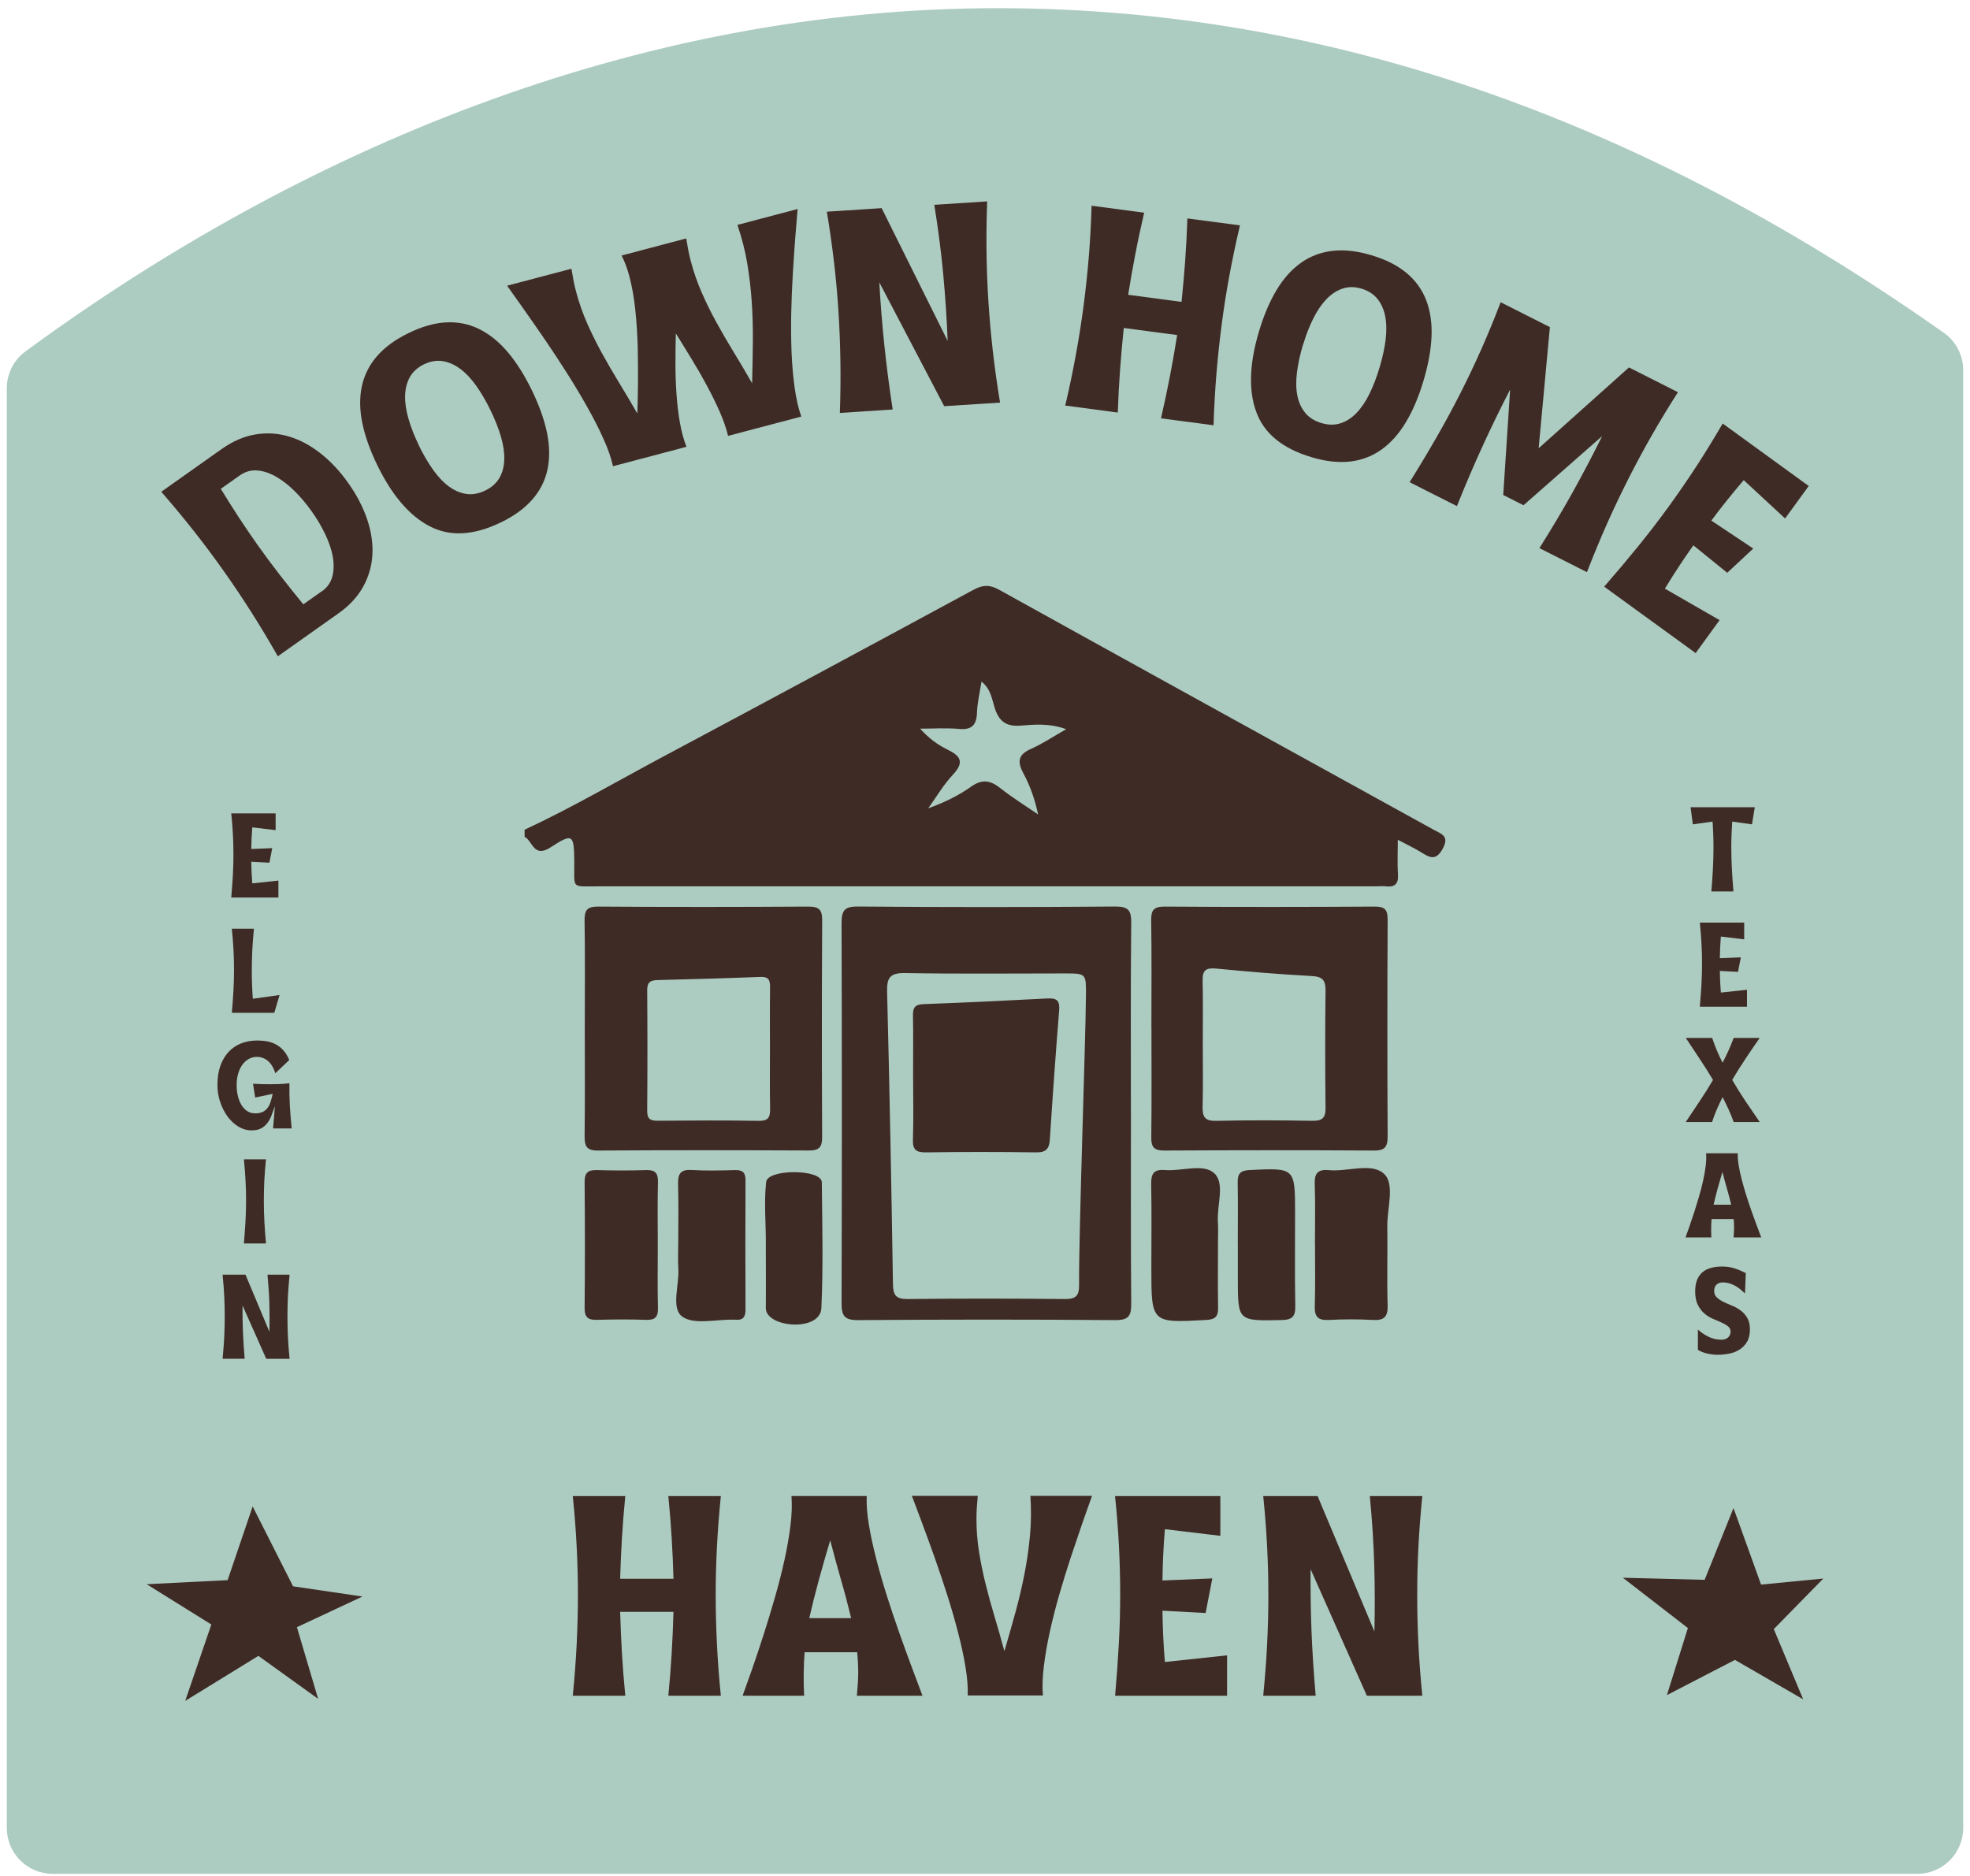 <svg width="232" height="221" viewBox="0 0 232 221" fill="none" xmlns="http://www.w3.org/2000/svg">
<path d="M231.2 43.61V215.293C231.2 218.281 228.779 220.702 225.791 220.702H6.209C3.221 220.702 0.8 218.281 0.8 215.293V45.741C0.8 44.026 1.607 42.406 2.987 41.397C35.133 17.788 74.704 0.962 117.503 0.962C160.303 0.962 197.359 16.912 228.93 39.203C230.361 40.212 231.2 41.864 231.2 43.61Z" fill="#ADCCC1"/>
<path d="M32.787 103.715V105.713H27.233C27.315 104.805 27.372 103.941 27.422 103.116C27.467 102.29 27.492 101.477 27.492 100.663C27.492 99.85 27.473 99.094 27.429 98.305C27.391 97.517 27.322 96.679 27.233 95.803H32.46V97.776L29.711 97.448C29.642 98.324 29.598 99.175 29.591 99.995L32.062 99.894L31.728 101.609L29.591 101.495C29.598 102.334 29.642 103.185 29.711 104.042L32.794 103.715H32.787Z" fill="#3F2B26"/>
<path d="M27.303 119.299C27.385 118.391 27.441 117.527 27.492 116.702C27.536 115.876 27.561 115.062 27.561 114.249C27.561 113.436 27.542 112.679 27.498 111.891C27.46 111.103 27.391 110.265 27.303 109.389H29.906C29.818 110.284 29.755 111.135 29.711 111.936C29.673 112.736 29.654 113.543 29.654 114.35C29.654 115.409 29.692 116.506 29.774 117.635L32.926 117.193L32.302 119.293H27.303V119.299Z" fill="#3F2B26"/>
<path d="M29.792 127.645C30.164 127.664 30.511 127.677 30.826 127.689C31.142 127.702 31.457 127.702 31.759 127.702C32.131 127.702 32.497 127.696 32.863 127.683C33.228 127.67 33.632 127.639 34.086 127.588C34.067 128.446 34.086 129.303 34.13 130.154C34.18 131.005 34.249 131.926 34.35 132.909H32.157C32.201 132.461 32.238 132.02 32.27 131.585C32.301 131.15 32.333 130.722 32.371 130.293C32.239 130.665 32.106 131.018 31.98 131.358C31.854 131.699 31.69 132.001 31.488 132.266C31.287 132.531 31.041 132.745 30.751 132.903C30.461 133.06 30.082 133.136 29.622 133.136C29.074 133.136 28.557 132.985 28.065 132.688C27.58 132.386 27.151 131.989 26.792 131.497C26.432 131.005 26.142 130.432 25.928 129.789C25.714 129.145 25.606 128.477 25.606 127.796C25.606 126.939 25.72 126.183 25.953 125.533C26.186 124.884 26.508 124.329 26.924 123.888C27.34 123.446 27.838 123.112 28.412 122.885C28.985 122.658 29.622 122.551 30.309 122.551C30.706 122.551 31.091 122.583 31.457 122.652C31.822 122.722 32.169 122.835 32.491 123.012C32.812 123.182 33.108 123.415 33.373 123.711C33.638 124.008 33.871 124.386 34.067 124.852L32.421 126.409C32.22 125.754 31.923 125.268 31.545 124.953C31.167 124.638 30.732 124.48 30.259 124.48C29.893 124.48 29.566 124.569 29.269 124.739C28.973 124.909 28.721 125.149 28.513 125.445C28.305 125.748 28.147 126.101 28.034 126.504C27.92 126.907 27.87 127.342 27.87 127.815C27.87 128.288 27.92 128.685 28.015 129.089C28.109 129.486 28.254 129.839 28.437 130.148C28.626 130.45 28.847 130.696 29.118 130.867C29.383 131.043 29.692 131.131 30.038 131.131C30.404 131.131 30.7 131.075 30.927 130.967C31.154 130.86 31.35 130.703 31.501 130.501C31.652 130.299 31.772 130.06 31.866 129.776C31.961 129.492 32.043 129.183 32.112 128.837L30.051 129.265L29.799 127.651L29.792 127.645Z" fill="#3F2B26"/>
<path d="M28.721 146.458C28.803 145.55 28.859 144.686 28.91 143.86C28.954 143.034 28.979 142.221 28.979 141.408C28.979 140.595 28.96 139.838 28.916 139.05C28.878 138.262 28.809 137.424 28.721 136.547H31.324C31.236 137.424 31.173 138.256 31.129 139.05C31.091 139.838 31.072 140.626 31.072 141.408C31.072 142.19 31.091 143.034 31.135 143.86C31.179 144.686 31.242 145.55 31.324 146.458H28.721Z" fill="#3F2B26"/>
<path d="M26.212 160.043C26.3 159.147 26.363 158.29 26.407 157.477C26.445 156.664 26.464 155.85 26.464 155.037C26.464 154.224 26.445 153.455 26.407 152.654C26.369 151.86 26.3 151.015 26.212 150.132H28.91L31.728 156.853C31.753 155.749 31.753 154.652 31.722 153.562C31.69 152.477 31.615 151.33 31.501 150.132H34.105C34.017 151.021 33.953 151.86 33.909 152.654C33.871 153.448 33.853 154.243 33.853 155.037C33.853 155.831 33.871 156.657 33.909 157.477C33.947 158.29 34.017 159.147 34.105 160.043H31.356L28.563 153.764C28.557 154.791 28.563 155.812 28.608 156.827C28.652 157.842 28.715 158.914 28.816 160.036H26.212V160.043Z" fill="#3F2B26"/>
<path d="M201.539 104.994C201.621 104.08 201.677 103.21 201.722 102.377C201.766 101.545 201.791 100.719 201.791 99.887C201.791 99.37 201.785 98.86 201.766 98.349C201.747 97.838 201.722 97.315 201.684 96.767L199.358 97.094L199.093 95.077H206.658L206.324 97.094L203.997 96.767C203.96 97.309 203.934 97.838 203.915 98.349C203.897 98.86 203.89 99.37 203.89 99.887C203.89 100.719 203.915 101.545 203.96 102.377C204.004 103.203 204.067 104.08 204.142 104.994H201.539Z" fill="#3F2B26"/>
<path d="M205.737 116.575V118.574H200.183C200.265 117.666 200.321 116.802 200.372 115.976C200.416 115.15 200.441 114.337 200.441 113.524C200.441 112.711 200.422 111.954 200.378 111.166C200.34 110.378 200.271 109.54 200.183 108.663H205.409V110.637L202.66 110.309C202.591 111.185 202.547 112.036 202.54 112.856L205.012 112.755L204.678 114.469L202.54 114.356C202.547 115.194 202.591 116.046 202.66 116.903L205.743 116.575H205.737Z" fill="#3F2B26"/>
<path d="M198.519 132.158C199.067 131.339 199.615 130.519 200.158 129.706C200.706 128.893 201.229 128.054 201.734 127.197C201.229 126.352 200.706 125.52 200.158 124.7C199.615 123.887 199.073 123.068 198.531 122.248H201.639C201.79 122.715 201.967 123.194 202.169 123.679C202.37 124.165 202.604 124.663 202.862 125.167C203.108 124.688 203.341 124.209 203.562 123.73C203.776 123.25 203.978 122.759 204.167 122.248H207.237C206.695 123.017 206.147 123.824 205.592 124.656C205.037 125.488 204.501 126.333 203.997 127.191C204.501 128.061 205.031 128.912 205.592 129.744C206.153 130.576 206.701 131.383 207.237 132.152H204.167C203.991 131.648 203.789 131.156 203.568 130.67C203.348 130.191 203.114 129.706 202.862 129.221C202.604 129.737 202.37 130.235 202.162 130.721C201.954 131.206 201.772 131.685 201.627 132.152H198.519V132.158Z" fill="#3F2B26"/>
<path d="M198.499 145.738C198.638 145.347 198.802 144.893 198.985 144.37C199.168 143.853 199.351 143.292 199.546 142.7C199.735 142.101 199.924 141.489 200.107 140.865C200.29 140.235 200.447 139.617 200.58 139.012C200.712 138.406 200.813 137.833 200.876 137.29C200.945 136.748 200.958 136.263 200.92 135.834H204.652C204.633 136.244 204.671 136.717 204.76 137.253C204.848 137.789 204.968 138.356 205.125 138.955C205.283 139.554 205.459 140.172 205.655 140.802C205.856 141.432 206.058 142.044 206.273 142.643C206.487 143.242 206.689 143.809 206.89 144.345C207.092 144.881 207.262 145.347 207.414 145.744H204.154C204.173 145.543 204.186 145.354 204.198 145.164C204.211 144.982 204.217 144.793 204.217 144.597C204.217 144.427 204.217 144.257 204.205 144.08C204.198 143.91 204.18 143.74 204.167 143.582H201.563C201.538 143.935 201.519 144.288 201.519 144.641C201.519 144.994 201.519 145.36 201.538 145.744H198.493L198.499 145.738ZM203.877 141.893C203.726 141.262 203.562 140.632 203.379 140.008C203.196 139.377 203.02 138.722 202.843 138.034C202.641 138.722 202.452 139.377 202.276 140.008C202.105 140.638 201.948 141.268 201.803 141.893H203.877Z" fill="#3F2B26"/>
<path d="M199.968 156.6C200.315 156.922 200.724 157.205 201.197 157.439C201.67 157.672 202.181 157.792 202.717 157.792C203.019 157.792 203.271 157.716 203.473 157.558C203.675 157.401 203.788 157.168 203.807 156.865C203.807 156.588 203.7 156.367 203.492 156.209C203.284 156.045 203.025 155.894 202.723 155.762C202.42 155.623 202.086 155.478 201.72 155.327C201.355 155.175 201.021 154.967 200.718 154.703C200.409 154.438 200.157 154.104 199.949 153.694C199.741 153.284 199.634 152.755 199.634 152.105C199.634 151.544 199.716 151.071 199.88 150.699C200.044 150.321 200.264 150.025 200.548 149.798C200.832 149.577 201.166 149.413 201.55 149.319C201.935 149.224 202.351 149.174 202.792 149.174C203.309 149.174 203.776 149.237 204.204 149.369C204.627 149.495 205.093 149.691 205.598 149.949L205.503 152.339C205.32 152.168 205.131 152.004 204.948 151.853C204.765 151.702 204.576 151.569 204.368 151.456C204.16 151.342 203.946 151.248 203.713 151.172C203.479 151.097 203.208 151.052 202.906 151.046C202.597 151.04 202.345 151.122 202.155 151.298C201.966 151.475 201.872 151.727 201.872 152.049C201.872 152.37 201.979 152.616 202.187 152.811C202.395 153.007 202.653 153.183 202.962 153.335C203.271 153.486 203.612 153.637 203.977 153.782C204.343 153.927 204.683 154.116 204.992 154.35C205.301 154.577 205.56 154.867 205.768 155.22C205.976 155.573 206.083 156.033 206.083 156.594C206.083 157.155 205.97 157.659 205.743 158.038C205.516 158.416 205.226 158.725 204.866 158.952C204.507 159.179 204.097 159.342 203.643 159.431C203.189 159.519 202.735 159.569 202.282 159.569C201.891 159.569 201.487 159.519 201.059 159.424C200.636 159.33 200.264 159.185 199.955 158.983V156.625L199.968 156.6Z" fill="#3F2B26"/>
<path d="M26.804 186.111L29.755 177.43L34.514 186.836L42.685 188.04L34.968 191.652L37.465 200.093L30.429 195.031L21.811 200.333L24.888 191.337L17.273 186.59L26.804 186.111Z" fill="#3F2B26"/>
<path d="M200.75 186.073L204.148 177.619L207.395 186.634L214.726 185.922L208.895 191.879L212.356 200.15L204.318 195.504L196.306 199.652L198.777 191.753L191.117 185.827L200.75 186.073Z" fill="#3F2B26"/>
<path d="M26.143 52.865C27.423 51.957 28.734 51.39 30.077 51.169C31.413 50.948 32.731 51.024 34.011 51.408C35.297 51.787 36.539 52.449 37.737 53.388C38.934 54.327 40.031 55.5 41.021 56.9C42.011 58.299 42.748 59.718 43.234 61.149C43.719 62.586 43.927 63.973 43.858 65.303C43.789 66.639 43.429 67.9 42.774 69.092C42.118 70.283 41.154 71.33 39.867 72.238L32.718 77.3C31.653 75.428 30.594 73.662 29.541 72.011C28.488 70.359 27.404 68.745 26.282 67.163C25.185 65.618 24.05 64.093 22.865 62.592C21.686 61.092 20.394 59.535 18.994 57.921L26.143 52.858V52.865ZM37.882 69.665C38.544 69.199 38.96 68.606 39.142 67.888C39.325 67.169 39.338 66.394 39.187 65.549C39.035 64.704 38.733 63.828 38.291 62.907C37.85 61.987 37.327 61.098 36.715 60.241C36.11 59.383 35.448 58.595 34.736 57.883C34.023 57.171 33.292 56.597 32.542 56.162C31.792 55.727 31.048 55.475 30.31 55.412C29.573 55.349 28.873 55.544 28.217 56.011L26.004 57.574C27.404 59.881 28.848 62.082 30.323 64.168C31.168 65.36 32.038 66.532 32.926 67.68C33.815 68.827 34.748 69.993 35.719 71.178L37.875 69.653L37.882 69.665Z" fill="#3F2B26"/>
<path d="M58.982 61.527C55.811 63.071 53.031 63.229 50.641 62.006C48.252 60.783 46.184 58.381 44.444 54.813C43.574 53.029 42.982 51.358 42.666 49.814C42.351 48.269 42.332 46.832 42.61 45.514C42.887 44.197 43.48 43.011 44.388 41.959C45.295 40.906 46.537 39.998 48.126 39.223C49.708 38.453 51.196 38.031 52.583 37.968C53.97 37.905 55.262 38.17 56.46 38.769C57.658 39.368 58.774 40.269 59.795 41.473C60.816 42.677 61.762 44.171 62.632 45.962C63.502 47.746 64.095 49.416 64.416 50.961C64.731 52.512 64.757 53.937 64.485 55.254C64.214 56.566 63.628 57.751 62.72 58.797C61.812 59.85 60.571 60.758 58.982 61.533V61.527ZM49.311 52.436C49.841 53.527 50.408 54.491 51.001 55.33C51.6 56.168 52.23 56.83 52.886 57.309C53.548 57.788 54.228 58.078 54.941 58.179C55.653 58.28 56.385 58.142 57.154 57.77C57.898 57.404 58.452 56.919 58.812 56.294C59.171 55.677 59.36 54.952 59.385 54.126C59.41 53.3 59.278 52.398 58.988 51.421C58.704 50.444 58.295 49.41 57.765 48.32C57.236 47.229 56.668 46.264 56.076 45.426C55.477 44.587 54.846 43.919 54.184 43.434C53.522 42.942 52.829 42.646 52.117 42.532C51.404 42.425 50.673 42.551 49.929 42.911C49.185 43.276 48.637 43.768 48.277 44.398C47.924 45.029 47.735 45.754 47.71 46.58C47.685 47.406 47.817 48.313 48.101 49.303C48.385 50.299 48.788 51.339 49.318 52.424L49.311 52.436Z" fill="#3F2B26"/>
<path d="M72.189 54.913C71.98 53.955 71.609 52.884 71.073 51.698C70.543 50.513 69.913 49.278 69.181 47.979C68.456 46.68 67.668 45.369 66.824 44.032C65.979 42.696 65.121 41.397 64.264 40.136C63.4 38.876 62.581 37.69 61.793 36.575C61.005 35.459 60.311 34.488 59.719 33.649L67.296 31.651C67.372 32.105 67.454 32.553 67.536 33.006C67.624 33.454 67.719 33.889 67.832 34.311C68.179 35.616 68.608 36.858 69.131 38.043C69.654 39.229 70.234 40.401 70.865 41.555C71.501 42.709 72.176 43.875 72.888 45.041C73.601 46.214 74.326 47.43 75.057 48.704C75.095 47.676 75.12 46.485 75.133 45.123C75.145 43.761 75.132 42.349 75.101 40.88C75.063 39.411 74.969 37.955 74.817 36.505C74.666 35.055 74.433 33.738 74.118 32.546C73.878 31.638 73.575 30.825 73.204 30.094L80.813 28.083C80.888 28.537 80.97 28.984 81.052 29.438C81.14 29.886 81.235 30.321 81.349 30.743C81.695 32.048 82.124 33.29 82.647 34.475C83.17 35.66 83.744 36.833 84.381 37.987C85.017 39.14 85.692 40.307 86.404 41.473C87.123 42.645 87.842 43.862 88.573 45.136C88.617 43.402 88.649 41.744 88.661 40.168C88.674 38.592 88.63 37.054 88.529 35.541C88.428 34.034 88.252 32.534 88.006 31.052C87.76 29.571 87.369 28.045 86.846 26.488L93.932 24.616C93.843 25.605 93.749 26.765 93.648 28.095C93.547 29.419 93.453 30.831 93.364 32.319C93.276 33.807 93.213 35.345 93.181 36.921C93.15 38.504 93.163 40.029 93.219 41.498C93.282 42.973 93.402 44.36 93.585 45.672C93.768 46.983 94.026 48.111 94.367 49.063L85.743 51.339C85.534 50.475 85.213 49.536 84.772 48.527C84.33 47.525 83.826 46.497 83.265 45.451C82.704 44.404 82.105 43.358 81.462 42.311C80.825 41.265 80.201 40.25 79.59 39.279C79.564 40.42 79.546 41.593 79.546 42.797C79.546 44.001 79.583 45.192 79.665 46.365C79.747 47.538 79.873 48.66 80.062 49.731C80.245 50.803 80.51 51.768 80.844 52.625L72.189 54.913Z" fill="#3F2B26"/>
<path d="M98.907 48.628C98.983 46.472 99.001 44.417 98.97 42.463C98.939 40.508 98.863 38.56 98.737 36.625C98.617 34.734 98.447 32.836 98.226 30.939C98.005 29.041 97.722 27.036 97.375 24.931L103.831 24.515L111.604 40.155C111.496 37.508 111.32 34.885 111.08 32.294C110.841 29.703 110.488 26.973 110.028 24.124L116.256 23.72C116.18 25.851 116.155 27.875 116.18 29.785C116.206 31.695 116.281 33.593 116.401 35.49C116.527 37.426 116.697 39.367 116.918 41.309C117.139 43.251 117.422 45.287 117.775 47.418L111.194 47.84L103.553 33.258C103.692 35.723 103.887 38.163 104.139 40.584C104.392 43.005 104.719 45.552 105.129 48.231L98.901 48.635L98.907 48.628Z" fill="#3F2B26"/>
<path d="M125.447 47.777C125.939 45.678 126.361 43.667 126.708 41.738C127.061 39.815 127.364 37.892 127.616 35.963C127.862 34.085 128.063 32.193 128.221 30.29C128.379 28.386 128.486 26.368 128.555 24.231L134.746 25.051C134.349 26.753 133.996 28.398 133.693 29.993C133.384 31.588 133.107 33.164 132.861 34.721L139.146 35.554C139.31 33.984 139.449 32.389 139.569 30.769C139.688 29.148 139.777 27.465 139.833 25.725L146.024 26.545C145.539 28.625 145.123 30.605 144.776 32.483C144.429 34.362 144.133 36.241 143.887 38.119C143.635 40.042 143.427 41.984 143.263 43.932C143.099 45.88 142.986 47.935 142.916 50.091L136.725 49.272C137.123 47.55 137.476 45.886 137.785 44.279C138.094 42.671 138.377 41.07 138.629 39.462L132.344 38.63C132.174 40.244 132.029 41.864 131.909 43.497C131.789 45.13 131.701 46.825 131.638 48.591L125.447 47.771V47.777Z" fill="#3F2B26"/>
<path d="M154.415 53.836C151.036 52.827 148.88 51.062 147.953 48.54C147.02 46.019 147.127 42.854 148.262 39.046C148.829 37.142 149.523 35.516 150.336 34.16C151.149 32.805 152.108 31.74 153.204 30.958C154.301 30.176 155.537 29.71 156.918 29.546C158.298 29.388 159.83 29.558 161.52 30.063C163.209 30.567 164.584 31.267 165.649 32.156C166.714 33.045 167.483 34.116 167.963 35.371C168.442 36.625 168.65 38.038 168.587 39.62C168.524 41.196 168.208 42.942 167.641 44.846C167.074 46.75 166.38 48.376 165.567 49.732C164.754 51.087 163.802 52.153 162.711 52.941C161.621 53.722 160.391 54.195 159.011 54.359C157.63 54.517 156.098 54.346 154.409 53.842L154.415 53.836ZM153.45 40.597C153.104 41.757 152.864 42.848 152.738 43.869C152.612 44.89 152.624 45.804 152.788 46.599C152.946 47.399 153.255 48.074 153.715 48.629C154.169 49.183 154.806 49.581 155.619 49.826C156.413 50.066 157.151 50.079 157.838 49.864C158.519 49.65 159.149 49.253 159.729 48.66C160.303 48.068 160.82 47.317 161.268 46.403C161.715 45.489 162.119 44.455 162.465 43.289C162.812 42.129 163.052 41.038 163.178 40.017C163.304 38.996 163.291 38.082 163.134 37.268C162.976 36.462 162.673 35.774 162.219 35.207C161.766 34.646 161.148 34.242 160.353 34.003C159.559 33.763 158.821 33.757 158.134 33.984C157.447 34.205 156.817 34.614 156.237 35.207C155.663 35.8 155.14 36.556 154.68 37.476C154.213 38.397 153.81 39.437 153.463 40.597H153.45Z" fill="#3F2B26"/>
<path d="M166.009 56.786C167.15 54.958 168.209 53.186 169.199 51.465C170.183 49.75 171.122 48.017 172.011 46.264C172.868 44.575 173.681 42.86 174.451 41.126C175.22 39.393 175.983 37.545 176.726 35.597L182.526 38.529L181.202 52.795L191.838 43.276L197.606 46.195C196.471 47.973 195.425 49.7 194.473 51.371C193.521 53.041 192.619 54.718 191.762 56.414C190.886 58.148 190.047 59.907 189.253 61.691C188.459 63.475 187.671 65.379 186.889 67.389L181.291 64.559C182.734 62.27 184.052 60.051 185.25 57.902C186.441 55.752 187.589 53.571 188.679 51.364L179.418 59.509L177.029 58.299L177.842 45.886C176.707 48.08 175.629 50.292 174.608 52.524C173.587 54.756 172.572 57.12 171.576 59.61L166.003 56.792L166.009 56.786Z" fill="#3F2B26"/>
<path d="M202.51 73.038L199.692 76.922L188.918 69.098C190.349 67.453 191.686 65.864 192.934 64.326C194.182 62.788 195.373 61.237 196.515 59.667C197.611 58.154 198.683 56.597 199.723 55.008C200.757 53.419 201.81 51.711 202.875 49.883L213.006 57.24L210.226 61.066L205.353 56.553C203.979 58.154 202.705 59.743 201.539 61.319L206.475 64.609L203.411 67.465L199.421 64.231C198.254 65.87 197.139 67.572 196.067 69.331L202.51 73.038Z" fill="#3F2B26"/>
<path d="M67.454 199.722C67.662 197.597 67.82 195.561 67.914 193.632C68.009 191.696 68.059 189.767 68.059 187.845C68.059 185.922 68.009 184.081 67.914 182.196C67.82 180.305 67.668 178.306 67.454 176.207H73.639C73.468 177.928 73.336 179.592 73.241 181.194C73.147 182.801 73.078 184.384 73.033 185.947H79.312C79.268 184.384 79.205 182.801 79.104 181.194C79.01 179.586 78.877 177.922 78.707 176.207H84.892C84.683 178.313 84.526 180.311 84.431 182.196C84.337 184.081 84.286 185.972 84.286 187.845C84.286 189.717 84.337 191.696 84.431 193.632C84.526 195.567 84.677 197.597 84.892 199.722H78.707C78.877 197.982 79.01 196.299 79.104 194.678C79.199 193.058 79.268 191.451 79.312 189.843H73.033C73.078 191.451 73.147 193.064 73.241 194.678C73.336 196.299 73.468 197.975 73.639 199.722H67.454Z" fill="#3F2B26"/>
<path d="M87.457 199.721C87.791 198.794 88.176 197.716 88.611 196.48C89.039 195.245 89.481 193.921 89.935 192.509C90.388 191.097 90.83 189.64 91.258 188.146C91.687 186.652 92.065 185.189 92.381 183.752C92.696 182.315 92.935 180.953 93.093 179.661C93.251 178.368 93.288 177.215 93.207 176.2H102.07C102.026 177.171 102.114 178.293 102.322 179.56C102.53 180.827 102.82 182.176 103.192 183.601C103.558 185.026 103.98 186.488 104.453 187.982C104.926 189.476 105.418 190.933 105.922 192.357C106.426 193.782 106.918 195.131 107.391 196.398C107.864 197.666 108.28 198.775 108.639 199.727H100.91C100.954 199.254 100.986 198.794 101.017 198.353C101.049 197.911 101.068 197.464 101.068 197.01C101.068 196.6 101.055 196.197 101.036 195.787C101.017 195.377 100.986 194.986 100.942 194.602H94.757C94.694 195.44 94.656 196.279 94.65 197.111C94.638 197.949 94.65 198.819 94.701 199.727H87.476L87.457 199.721ZM100.236 190.586C99.876 189.092 99.486 187.598 99.05 186.104C98.622 184.609 98.193 183.046 97.771 181.42C97.285 183.046 96.838 184.609 96.428 186.104C96.018 187.598 95.646 189.092 95.306 190.586H100.229H100.236Z" fill="#3F2B26"/>
<path d="M113.96 199.721C114.004 198.75 113.915 197.628 113.707 196.361C113.499 195.094 113.209 193.745 112.837 192.32C112.472 190.895 112.049 189.433 111.577 187.939C111.104 186.444 110.612 184.988 110.108 183.557C109.603 182.132 109.112 180.783 108.639 179.516C108.166 178.249 107.75 177.139 107.391 176.187H115.151C115.107 176.641 115.075 177.095 115.038 177.543C115.006 177.997 114.994 178.438 114.994 178.867C114.994 180.203 115.094 181.502 115.296 182.769C115.498 184.036 115.756 185.303 116.072 186.57C116.387 187.838 116.74 189.124 117.131 190.422C117.521 191.721 117.906 193.076 118.284 194.476C118.77 192.824 119.217 191.248 119.627 189.742C120.037 188.235 120.384 186.747 120.667 185.278C120.951 183.809 121.159 182.334 121.298 180.846C121.436 179.365 121.449 177.808 121.348 176.181H128.604C128.27 177.108 127.886 178.198 127.451 179.44C127.022 180.682 126.574 182.006 126.108 183.412C125.641 184.818 125.2 186.262 124.765 187.756C124.336 189.25 123.958 190.712 123.643 192.15C123.328 193.587 123.088 194.955 122.93 196.254C122.773 197.552 122.735 198.706 122.823 199.696H113.953L113.96 199.721Z" fill="#3F2B26"/>
<path d="M144.51 194.968V199.722H131.322C131.511 197.572 131.656 195.517 131.763 193.563C131.87 191.608 131.921 189.667 131.921 187.744C131.921 185.821 131.87 184.024 131.776 182.146C131.681 180.267 131.53 178.287 131.315 176.207H143.716V180.891L137.185 180.109C137.014 182.19 136.92 184.207 136.901 186.149L142.77 185.909L141.982 189.982L136.901 189.711C136.92 191.703 137.014 193.714 137.185 195.75L144.504 194.968H144.51Z" fill="#3F2B26"/>
<path d="M148.765 199.722C148.973 197.597 149.131 195.561 149.225 193.632C149.32 191.696 149.37 189.767 149.37 187.845C149.37 185.922 149.32 184.081 149.225 182.196C149.131 180.311 148.979 178.306 148.765 176.207H155.17L161.859 192.157C161.922 189.534 161.916 186.93 161.84 184.352C161.764 181.774 161.594 179.057 161.317 176.207H167.501C167.293 178.313 167.136 180.311 167.041 182.196C166.946 184.081 166.902 185.972 166.902 187.845C166.902 189.717 166.946 191.696 167.041 193.632C167.136 195.567 167.287 197.597 167.501 199.722H160.97L154.344 184.819C154.325 187.265 154.363 189.692 154.451 192.1C154.546 194.508 154.71 197.049 154.943 199.722H148.759H148.765Z" fill="#3F2B26"/>
<path d="M61.78 97.725C67.378 95.115 72.706 91.995 78.152 89.088C90.332 82.589 102.487 76.051 114.622 69.476C115.706 68.89 116.513 68.827 117.629 69.445C134.688 78.901 151.767 88.313 168.845 97.731C169.721 98.217 170.73 98.444 169.91 99.951C169.078 101.489 168.315 100.966 167.313 100.354C166.563 99.894 165.768 99.522 164.615 98.91C164.615 100.486 164.552 101.754 164.633 103.014C164.703 104.124 164.255 104.515 163.202 104.395C162.793 104.351 162.377 104.395 161.967 104.395C131.429 104.395 100.892 104.395 70.354 104.395C67.24 104.395 67.65 104.723 67.631 101.628C67.605 98.267 67.498 98.078 64.832 99.806C62.833 101.098 62.739 99.055 61.78 98.557V97.731V97.725ZM125.566 85.886C123.58 85.167 121.859 85.331 120.208 85.464C118.449 85.602 117.623 84.934 117.125 83.32C116.81 82.305 116.658 81.114 115.587 80.281C115.379 81.612 115.095 82.759 115.057 83.913C115.007 85.375 114.477 85.993 112.933 85.854C111.42 85.716 109.888 85.823 108.362 85.823C109.383 86.964 110.436 87.727 111.584 88.288C113.141 89.044 113.588 89.782 112.227 91.238C111.111 92.43 110.272 93.873 109.314 95.204C111.193 94.529 112.863 93.716 114.357 92.657C115.662 91.724 116.64 91.906 117.812 92.833C119.224 93.949 120.762 94.901 122.25 95.922C121.878 94.126 121.298 92.531 120.504 91.049C119.76 89.668 119.937 88.855 121.424 88.2C122.774 87.601 124.015 86.762 125.56 85.886H125.566Z" fill="#3F2B26"/>
<path d="M133.188 131.195C133.188 138.615 133.157 146.041 133.22 153.461C133.232 154.899 133.005 155.497 131.347 155.485C121.248 155.403 111.149 155.409 101.043 155.485C99.448 155.497 99.101 154.98 99.108 153.493C99.152 138.583 99.152 123.667 99.108 108.758C99.108 107.295 99.391 106.753 101.011 106.772C111.111 106.854 121.216 106.854 131.316 106.772C132.904 106.76 133.238 107.226 133.22 108.733C133.144 116.222 133.182 123.712 133.182 131.201L133.188 131.195ZM127.886 117.363C127.905 114.652 127.968 114.652 125.352 114.652C119.098 114.652 112.844 114.722 106.591 114.608C104.807 114.577 104.428 115.157 104.472 116.815C104.762 128.282 104.983 139.75 105.16 151.217C105.178 152.528 105.487 153.014 106.881 153.001C113.065 152.932 119.249 152.938 125.434 153.001C126.707 153.014 127.092 152.597 127.079 151.356C127.029 145.518 127.842 122.867 127.886 117.376V117.363Z" fill="#3F2B26"/>
<path d="M68.867 121C68.867 116.808 68.911 112.622 68.842 108.43C68.823 107.188 69.15 106.772 70.449 106.778C78.689 106.835 86.935 106.829 95.174 106.778C96.404 106.772 96.832 107.093 96.826 108.379C96.775 116.896 96.782 125.413 96.82 133.93C96.82 135.059 96.511 135.506 95.319 135.506C87.01 135.469 78.695 135.462 70.386 135.513C69.012 135.519 68.835 134.92 68.848 133.766C68.898 129.511 68.867 125.249 68.867 120.994V121ZM90.673 123.522C90.673 121.12 90.654 118.712 90.686 116.31C90.692 115.509 90.572 115.024 89.582 115.062C85.535 115.219 81.488 115.333 77.441 115.434C76.621 115.453 76.211 115.673 76.218 116.613C76.255 121.353 76.255 126.094 76.218 130.835C76.211 131.749 76.552 132.008 77.422 132.001C81.406 131.97 85.39 131.945 89.374 132.014C90.553 132.033 90.711 131.516 90.692 130.539C90.642 128.206 90.679 125.867 90.673 123.528V123.522Z" fill="#3F2B26"/>
<path d="M135.596 121.177C135.596 116.922 135.64 112.66 135.571 108.405C135.552 107.156 135.899 106.772 137.185 106.778C145.425 106.835 153.664 106.829 161.91 106.778C163.089 106.772 163.417 107.144 163.417 108.297C163.379 116.814 163.373 125.331 163.417 133.842C163.423 135.078 163.102 135.519 161.809 135.513C153.57 135.462 145.33 135.469 137.084 135.513C135.893 135.513 135.565 135.084 135.584 133.949C135.634 129.694 135.603 125.432 135.603 121.177H135.596ZM141.648 122.904C141.648 125.382 141.692 127.853 141.629 130.331C141.598 131.522 141.869 132.045 143.212 132.014C146.988 131.926 150.77 131.945 154.553 132.008C155.694 132.026 156.116 131.692 156.104 130.507C156.053 125.899 156.047 121.297 156.104 116.688C156.116 115.484 155.782 115.03 154.509 114.961C150.739 114.759 146.969 114.444 143.212 114.078C142.027 113.965 141.598 114.286 141.629 115.484C141.686 117.956 141.648 120.433 141.648 122.911V122.904Z" fill="#3F2B26"/>
<path d="M77.466 146.842C77.466 149.244 77.422 151.652 77.485 154.047C77.516 155.132 77.138 155.497 76.066 155.453C74.144 155.384 72.221 155.397 70.298 155.453C69.251 155.485 68.835 155.144 68.848 154.047C68.892 149.105 68.892 144.162 68.848 139.22C68.835 138.123 69.258 137.783 70.298 137.814C72.221 137.871 74.144 137.877 76.066 137.814C77.144 137.776 77.51 138.142 77.485 139.226C77.422 141.767 77.466 144.307 77.466 146.848V146.842Z" fill="#3F2B26"/>
<path d="M154.856 146.431C154.856 144.099 154.913 141.76 154.831 139.427C154.787 138.154 155.253 137.7 156.502 137.82C158.733 138.034 161.602 136.868 163.039 138.299C164.275 139.528 163.348 142.353 163.379 144.471C163.424 147.56 163.323 150.655 163.417 153.744C163.461 155.137 162.97 155.541 161.652 155.465C159.937 155.371 158.216 155.371 156.502 155.465C155.253 155.535 154.793 155.119 154.837 153.845C154.913 151.374 154.862 148.903 154.862 146.431H154.856Z" fill="#3F2B26"/>
<path d="M79.874 146.521C79.874 144.182 79.924 141.843 79.855 139.504C79.823 138.325 80.082 137.72 81.431 137.802C83.146 137.909 84.867 137.859 86.588 137.814C87.47 137.789 87.798 138.117 87.798 139.006C87.773 144.093 87.773 149.187 87.798 154.275C87.798 155.195 87.426 155.523 86.569 155.435C86.5 155.428 86.43 155.435 86.361 155.435C84.312 155.384 81.734 156.065 80.353 155.075C78.985 154.092 80.013 151.362 79.886 149.408C79.823 148.45 79.874 147.485 79.874 146.521Z" fill="#3F2B26"/>
<path d="M143.439 146.57C143.439 149.048 143.408 151.525 143.452 153.996C143.471 155.037 143.149 155.409 142.052 155.465C135.591 155.825 135.591 155.856 135.591 149.382C135.591 146.078 135.635 142.781 135.572 139.478C135.546 138.267 135.855 137.7 137.173 137.807C139.146 137.971 141.68 137.013 142.973 138.16C144.303 139.339 143.301 141.918 143.427 143.885C143.483 144.773 143.439 145.675 143.433 146.564L143.439 146.57Z" fill="#3F2B26"/>
<path d="M145.771 146.659C145.771 144.194 145.803 141.722 145.759 139.257C145.74 138.223 146.086 137.858 147.171 137.807C152.517 137.549 152.517 137.517 152.517 142.92C152.517 146.551 152.473 150.189 152.542 153.82C152.567 155.062 152.183 155.453 150.915 155.478C145.771 155.585 145.777 155.629 145.777 150.567C145.777 149.262 145.777 147.963 145.777 146.659H145.771Z" fill="#3F2B26"/>
<path d="M90.194 146.432C90.194 144.024 89.967 141.603 90.225 139.214C90.389 137.669 96.662 137.669 96.782 139.214C96.832 144.162 96.958 149.124 96.731 154.066C96.605 156.928 90.162 156.367 90.187 154.066C90.213 151.519 90.187 148.979 90.187 146.432H90.194Z" fill="#3F2B26"/>
<path d="M107.53 127.014C107.53 124.543 107.562 122.065 107.517 119.594C107.499 118.642 107.788 118.302 108.791 118.264C113.658 118.094 118.525 117.848 123.391 117.596C124.476 117.539 124.829 117.886 124.734 119.002C124.324 124.064 123.965 129.132 123.637 134.201C123.568 135.298 123.202 135.746 122.023 135.727C117.699 135.664 113.368 135.664 109.043 135.727C107.896 135.739 107.473 135.424 107.511 134.233C107.593 131.831 107.536 129.422 107.536 127.021L107.53 127.014Z" fill="#3F2B26"/>
</svg>
